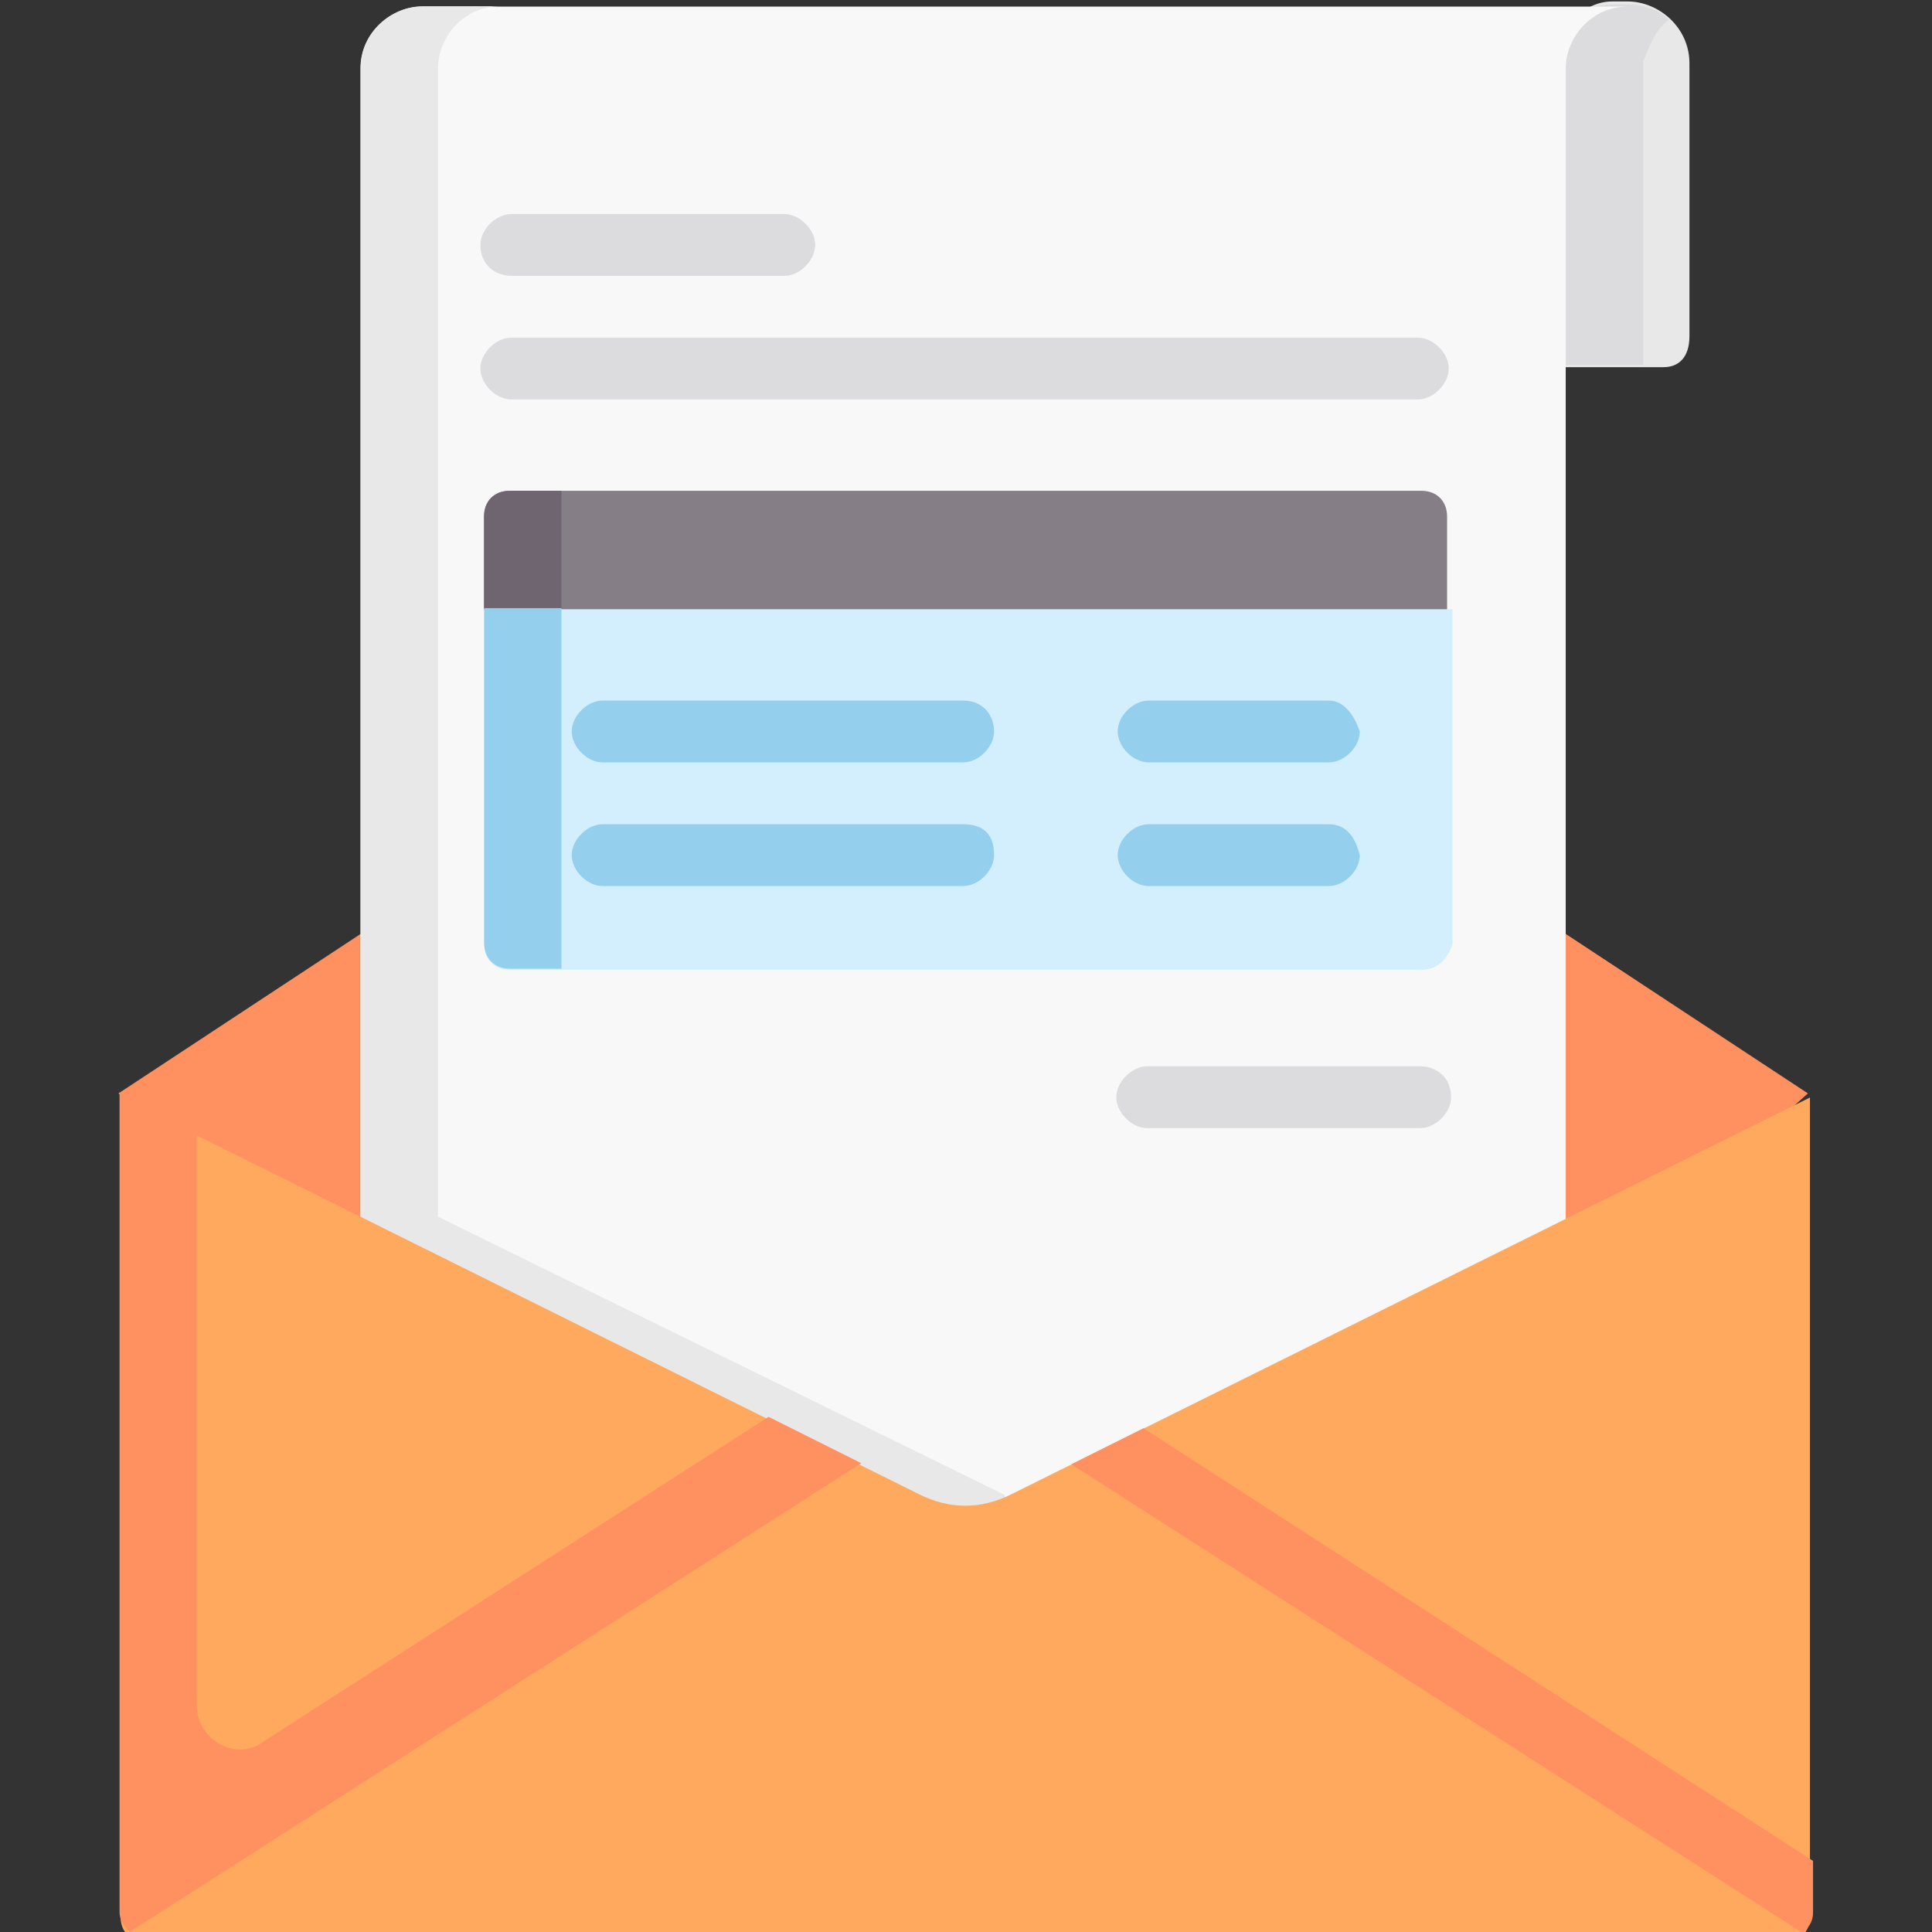 <svg xmlns:svg="http://www.w3.org/2000/svg" xmlns="http://www.w3.org/2000/svg" xmlns:xlink="http://www.w3.org/1999/xlink" id="svg741" x="0px" y="0px" width="50px" height="50px" viewBox="0 0 50 50" style="enable-background:new 0 0 50 50;" xml:space="preserve"><rect x="0" y="0" width="50" height="50" fill="#333333" stroke="none"/><style type="text/css">	.st0{clip-path:url(#SVGID_00000017476918616299671640000008352872471990291344_);}	.st1{fill:#E8E8E8;}	.st2{fill:#DCDBDD;}	.st3{fill:#FF9161;}	.st4{fill:#F9F8F9;}	.st5{fill:#857E87;}	.st6{fill:#6F6571;}	.st7{fill:#D3EFFD;}	.st8{fill:#94CFED;}	.st9{fill:#FFA95F;}</style><g id="g747" transform="matrix(1.333,0,0,-1.333,0,682.667)">	<g id="g749">		<g>			<defs>				<rect id="SVGID_1_" x="-6.3" y="468.3" width="50" height="50"></rect>			</defs>			<clipPath id="SVGID_00000075880688428515466540000017340235202002652308_">				<use xlink:href="#SVGID_1_" style="overflow:visible;"></use>			</clipPath>			<g id="g751" style="clip-path:url(#SVGID_00000075880688428515466540000017340235202002652308_);">				<g id="g757" transform="translate(441,416)">					<path id="path759" class="st1" d="M-408.7,89h-2.1v5.9c0,0.6,0.5,1.2,1.1,1.2c0,0,0.3,0,0.3,0c0.6,0,1.2-0.5,1.2-1.2v-5.3      C-408.2,89.2-408.4,89-408.7,89"></path>				</g>				<g id="g761" transform="translate(442.302,508.242)">					<path id="path763" class="st2" d="M-409.9,3.5c-0.2,0.2-0.5,0.3-0.8,0.3h-0.3c0,0-0.3,0-0.6-0.1c-0.4-0.2-0.6-0.6-0.6-1v-5.9      h1.8v5.9C-410.3,2.9-410.2,3.3-409.9,3.5"></path>				</g>				<g id="g765" transform="translate(32,224)">					<path id="path767" class="st3" d="M-29.7,266.9l4.7-4.2l10.8-5.4c0.6-0.3,1.2-0.3,1.8,0l10.8,5.4l4.7,4.2l-16.4,10.8      L-29.7,266.9z"></path>				</g>				<g id="g769" transform="translate(111.998,512)">					<path id="path771" class="st4" d="M-103.8,0c-0.6,0-1.2-0.5-1.2-1.2v-24.1l10.8-5.4c0.6-0.3,1.2-0.3,1.8,0l10.8,5.4v24.1      c0,0.6,0.5,1.2,1.2,1.2H-103.8z"></path>				</g>				<g id="g773" transform="translate(116.604,191.906)">					<path id="path775" class="st1" d="M-108.1,296.6v22.3c0,0.6,0.5,1.2,1.2,1.2h-1.5c-0.6,0-1.2-0.5-1.2-1.2v-24.1l10.8-5.4      c0.5-0.3,1.1-0.3,1.7-0.1c0,0,0,1.9,0,1.9L-108.1,296.6z"></path>				</g>				<g id="g777" transform="translate(376.895,343)">					<path id="path779" class="st5" d="M-349.3,156.6l0.5,0.7v1.8c0,0.3-0.2,0.5-0.5,0.5H-367c-0.3,0-0.5-0.2-0.5-0.5v-1.8l0.7-0.7      H-349.3z"></path>				</g>				<g id="g781" transform="translate(128,377)">					<path id="path783" class="st6" d="M-118.6,125.1v-1.8h1.5v2.3h-1C-118.4,125.6-118.6,125.4-118.6,125.1"></path>				</g>				<g id="g785" transform="translate(377,256)">					<path id="path787" class="st7" d="M-349.4,237.3h-17.7c-0.3,0-0.5,0.2-0.5,0.5v0.7v5.1v0.7h18.8v-6.5      C-348.9,237.5-349.1,237.3-349.4,237.3"></path>				</g>				<g id="g789" transform="translate(128,352.021)">					<path id="path791" class="st8" d="M-118.6,148.3v-6.5c0-0.3,0.2-0.5,0.5-0.5h1v7H-118.6z"></path>				</g>				<g id="g793" transform="translate(268.44,118.22)">					<path id="path795" class="st9" d="M-248.8,364.9c-0.6-0.3-1.2-0.3-1.8,0l-15.5,7.7v-15.9c0-0.3,0.2-0.5,0.5-0.5h31.8      c0.3,0,0.5,0.2,0.5,0.5v15.9L-248.8,364.9z"></path>				</g>				<g id="g797" transform="translate(284,126)">					<path id="path799" class="st3" d="M-263.2,357.7l14.2-9.1c0.1,0.1,0.2,0.2,0.2,0.4v1l-13,8.4L-263.2,357.7z"></path>				</g>				<g id="g801" transform="translate(34.521,1.621)">					<path id="path803" class="st3" d="M-32,473l14.2,9.1l-1.8,0.9l-9.8-6.3c-0.5-0.4-1.3,0-1.3,0.7v11.1l-1.5,0.8v-15.9      C-32.2,473.2-32.1,473.1-32,473"></path>				</g>				<g id="g805" transform="translate(135.727,408.273)">					<path id="path807" class="st2" d="M-125.8,96.1h17.6c0.3,0,0.6,0.3,0.6,0.6c0,0.3-0.3,0.6-0.6,0.6h-17.6      c-0.3,0-0.6-0.3-0.6-0.6C-126.4,96.4-126.1,96.1-125.8,96.1"></path>				</g>				<g id="g809" transform="translate(135.727,440.273)">					<path id="path811" class="st2" d="M-125.8,66.5h5.3c0.3,0,0.6,0.3,0.6,0.6c0,0.3-0.3,0.6-0.6,0.6h-5.3c-0.3,0-0.6-0.3-0.6-0.6      C-126.4,66.7-126.1,66.5-125.8,66.5"></path>				</g>				<g id="g813" transform="translate(376.273,231.726)">					<path id="path815" class="st2" d="M-348.7,259.7h-5.3c-0.3,0-0.6-0.3-0.6-0.6c0-0.3,0.3-0.6,0.6-0.6h5.3c0.3,0,0.6,0.3,0.6,0.6      C-348.1,259.5-348.4,259.7-348.7,259.7"></path>				</g>				<g id="g817" transform="translate(256,327.727)">					<path id="path819" class="st8" d="M-237.3,170.8h-7c-0.3,0-0.6-0.3-0.6-0.6c0-0.3,0.3-0.6,0.6-0.6h7c0.3,0,0.6,0.3,0.6,0.6      C-236.7,170.5-236.9,170.8-237.3,170.8"></path>				</g>				<g id="g821" transform="translate(256,295.726)">					<path id="path823" class="st8" d="M-237.3,200.4h-7c-0.3,0-0.6-0.3-0.6-0.6c0-0.3,0.3-0.6,0.6-0.6h7c0.3,0,0.6,0.3,0.6,0.6      C-236.7,200.2-236.9,200.4-237.3,200.4"></path>				</g>				<g id="g825" transform="translate(352,327.727)">					<path id="path827" class="st8" d="M-326.2,170.8h-3.5c-0.3,0-0.6-0.3-0.6-0.6c0-0.3,0.3-0.6,0.6-0.6h3.5c0.3,0,0.6,0.3,0.6,0.6      C-325.7,170.5-325.9,170.8-326.2,170.8"></path>				</g>				<g id="g829" transform="translate(352,295.726)">					<path id="path831" class="st8" d="M-326.2,200.4h-3.5c-0.3,0-0.6-0.3-0.6-0.6c0-0.3,0.3-0.6,0.6-0.6h3.5c0.3,0,0.6,0.3,0.6,0.6      C-325.7,200.2-325.9,200.4-326.2,200.4"></path>				</g>			</g>		</g>	</g></g></svg>